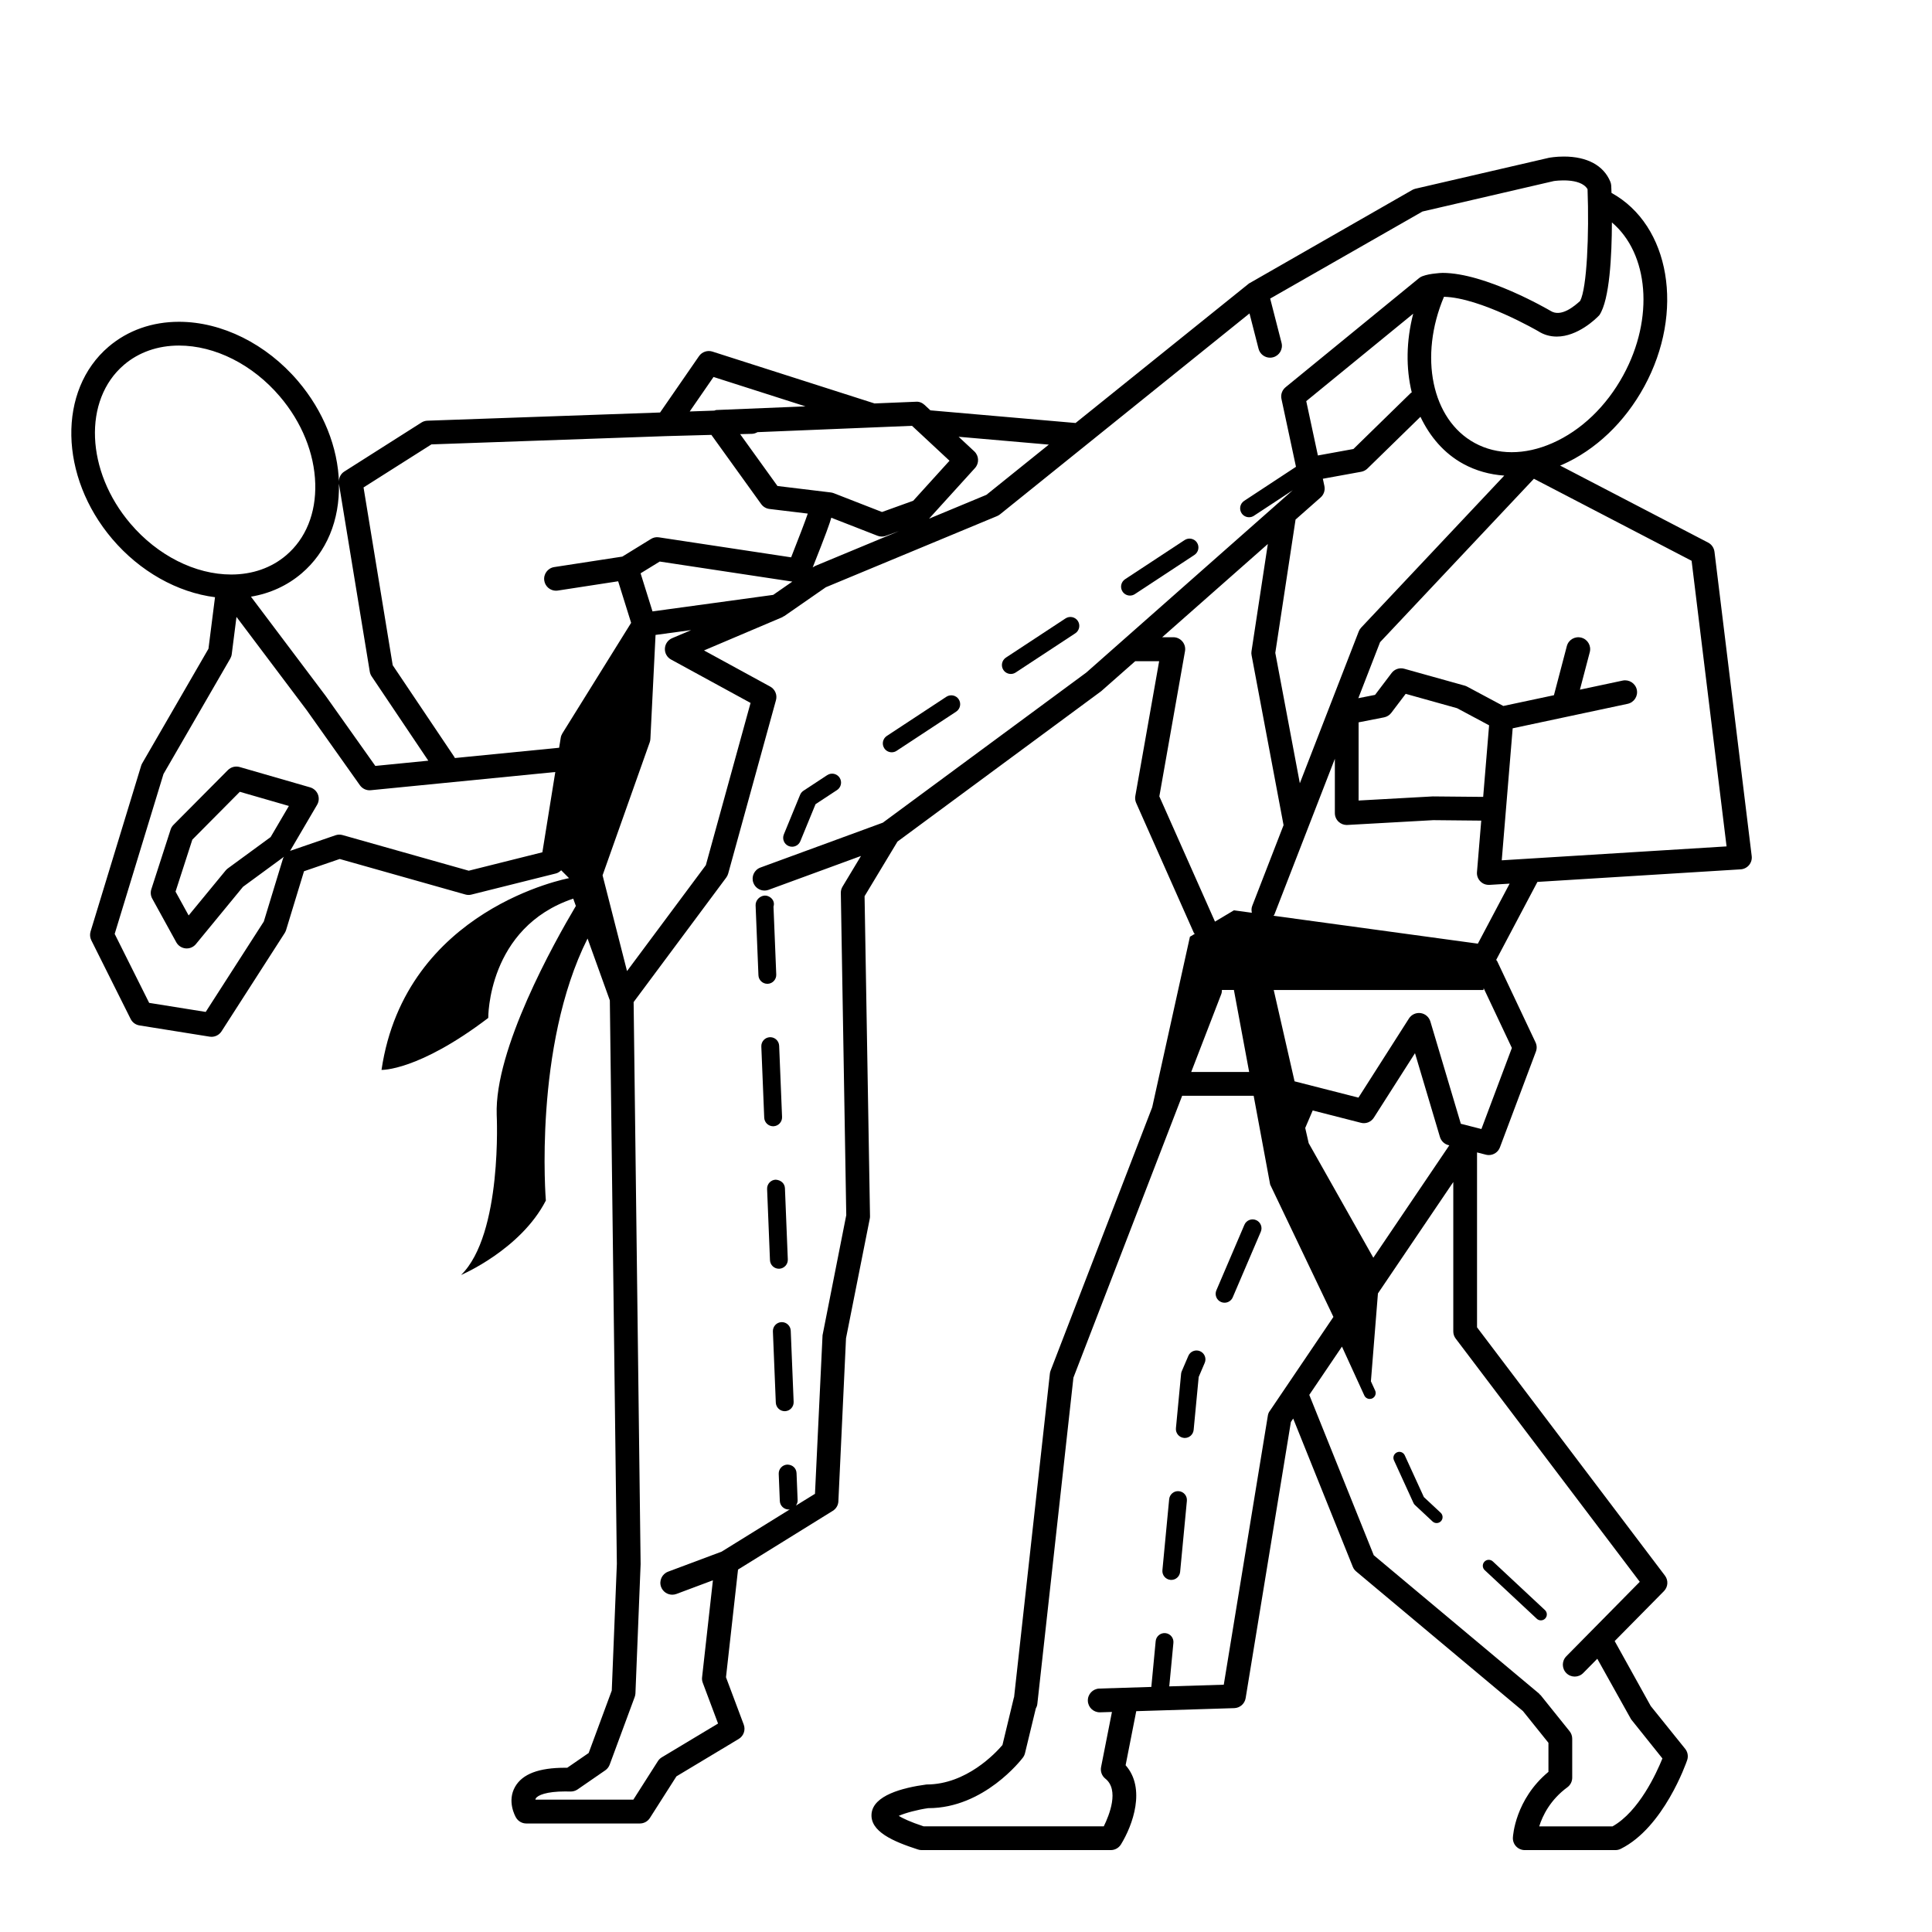 <?xml version="1.0" encoding="UTF-8"?>
<!-- Uploaded to: SVG Repo, www.svgrepo.com, Generator: SVG Repo Mixer Tools -->
<svg fill="#000000" width="800px" height="800px" version="1.1" viewBox="144 144 512 512" xmlns="http://www.w3.org/2000/svg">
 <g>
  <path d="m347.35 404.72h0.102c1.297-0.051 2.312-1.152 2.262-2.457l-0.73-18c0.391-1.16-0.25-2.293-1.418-2.766-1.195-0.512-2.656 0.25-3.148 1.453-0.133 0.316-0.188 0.656-0.176 0.996l0.75 18.504c0.047 1.266 1.094 2.269 2.359 2.269z"/>
  <path d="m347.29 459.09 0.762 18.875c0.059 1.266 1.102 2.262 2.363 2.262h0.102c1.297-0.059 2.312-1.16 2.262-2.461l-0.762-18.875c-0.059-1.297-1.082-2.168-2.457-2.262-1.305 0.055-2.32 1.156-2.269 2.461z"/>
  <path d="m351.09 494.38c-1.305 0.059-2.312 1.16-2.262 2.461l0.77 18.875c0.059 1.266 1.102 2.262 2.363 2.262h0.102c1.305-0.059 2.312-1.16 2.262-2.461l-0.77-18.875c-0.059-1.266-1.102-2.262-2.363-2.262h-0.102z"/>
  <path d="m363.23 349.41-6.309 4.148c-0.398 0.266-0.707 0.637-0.887 1.078l-4.309 10.492c-0.496 1.211 0.082 2.59 1.285 3.086 0.297 0.121 0.598 0.176 0.902 0.176 0.926 0 1.809-0.547 2.184-1.461l4.031-9.816 5.699-3.746c1.09-0.719 1.391-2.18 0.676-3.273-0.723-1.102-2.191-1.391-3.273-0.684z"/>
  <path d="m348.02 418.87c-1.305 0.059-2.312 1.16-2.262 2.461l0.77 18.875c0.059 1.266 1.102 2.262 2.363 2.262h0.102c1.305-0.059 2.312-1.16 2.262-2.461l-0.77-18.875c-0.059-1.266-1.102-2.262-2.363-2.262h-0.102z"/>
  <path d="m394.8 328.65-15.781 10.379c-1.09 0.719-1.391 2.184-0.676 3.273 0.453 0.688 1.203 1.062 1.973 1.062 0.445 0 0.902-0.125 1.297-0.391l15.781-10.379c1.09-0.719 1.391-2.184 0.676-3.273-0.719-1.09-2.18-1.379-3.269-0.672z"/>
  <path d="m457.94 287.12-15.781 10.379c-1.09 0.719-1.391 2.184-0.676 3.273 0.453 0.688 1.203 1.062 1.973 1.062 0.445 0 0.902-0.125 1.297-0.391l15.781-10.379c1.09-0.719 1.391-2.184 0.676-3.273-0.719-1.086-2.188-1.375-3.269-0.672z"/>
  <path d="m426.37 307.89-15.789 10.379c-1.09 0.719-1.391 2.184-0.676 3.273 0.453 0.688 1.203 1.062 1.973 1.062 0.445 0 0.902-0.125 1.297-0.391l15.789-10.379c1.09-0.719 1.391-2.184 0.676-3.273-0.715-1.09-2.18-1.383-3.269-0.672z"/>
  <path d="m596.67 287.79-39.23-20.414c0.172-0.07 0.34-0.121 0.512-0.195 8.887-3.91 16.621-11.273 21.785-20.738 10.773-19.762 6.871-42.75-8.672-51.32-0.023-0.77-0.051-1.438-0.07-1.891-0.02-0.371-0.102-0.73-0.238-1.07-1.77-4.301-6.144-6.676-12.316-6.676-2.203 0-3.816 0.309-3.961 0.332l-35.367 8.191c-0.297 0.07-0.586 0.184-0.852 0.332l-43.043 24.656c-0.059 0.039-0.121 0.059-0.172 0.094l-0.043 0.023-45.965 36.984-38.473-3.352-1.543-1.438c-0.617-0.574-1.441-0.918-2.273-0.844l-10.988 0.453-42.969-13.746c-1.297-0.414-2.758 0.07-3.547 1.211l-10.316 14.934-61.672 2.172c-0.559 0.02-1.109 0.188-1.574 0.492l-20.441 12.984c-1.031 0.648-1.543 1.832-1.406 3.035-0.266-9.504-4.133-19.102-10.875-27.023-8.371-9.832-20.152-15.699-31.527-15.699-7.121 0-13.57 2.281-18.641 6.594-13.559 11.543-13.125 34.41 0.969 50.973 7.312 8.598 17.238 14.156 27.219 15.422l-1.734 13.66-17.551 30.344c-0.125 0.207-0.215 0.43-0.289 0.656l-13.402 43.926c-0.234 0.773-0.164 1.605 0.195 2.332l10.422 20.852c0.453 0.914 1.316 1.543 2.316 1.707l18.617 2.981c0.164 0.023 0.332 0.039 0.496 0.039 1.059 0 2.066-0.535 2.652-1.441l16.746-26.059c0.152-0.246 0.277-0.512 0.367-0.789l4.75-15.586 9.461-3.25 33.297 9.41c0.527 0.152 1.082 0.164 1.617 0.023l22.336-5.586c0.566-0.137 1.047-0.461 1.438-0.855l2.086 2.086s-43.367 8.004-49.695 50.816c0 0 9.68 0.371 28.289-13.773 0 0-0.266-23.957 22.516-31.613l0.699 1.941c-5.793 9.754-21.59 38.012-20.977 55.355 0 0 1.586 31.641-9.445 42.441 0 0 15.777-6.699 22.469-19.73 0 0-3.352-40.719 11.051-69.438l5.906 16.398 1.859 149.32-1.348 33.574-6.121 16.551-5.688 3.918-0.543-0.008c-6.977 0-11.316 1.645-13.258 5.027-2.191 3.816-0.02 7.738 0.234 8.18 0.566 0.965 1.598 1.562 2.719 1.562h30.102c1.078 0 2.078-0.547 2.656-1.453l7.035-11.035 16.512-9.918c1.297-0.781 1.859-2.379 1.324-3.805l-4.703-12.543 3.191-28.535 25.113-15.566c0.883-0.547 1.438-1.484 1.48-2.523l2.023-43.203 6.297-31.691c0.043-0.219 0.07-0.441 0.062-0.668l-1.441-84.797 8.723-14.477 53.984-39.852 9.02-7.953h6.34l-6.316 35.727c-0.113 0.617-0.031 1.254 0.219 1.828l15.285 34.418c0.059 0.121 0.184 0.176 0.246 0.289l-1.277 0.762-9.996 45.184-26.934 69.82c-0.102 0.25-0.156 0.516-0.188 0.789l-9.484 85.738c-0.012 0.043-0.043 0.074-0.059 0.121l-3.023 12.551c-1.781 2.098-9.559 10.461-20.102 10.461l-0.012-0.004c-6.41 0.863-14.137 2.902-14.574 7.754-0.414 4.699 5.668 7.336 12.316 9.484 0.309 0.105 0.641 0.152 0.965 0.152h50.121c1.098 0 2.102-0.566 2.684-1.492 3.16-5.121 6.656-14.887 1.242-20.996l2.82-14.328 25.977-0.805c1.504-0.051 2.766-1.16 3.012-2.641l11.992-73.195 0.609-0.906 15.793 39.277c0.188 0.48 0.504 0.906 0.902 1.242l44.191 37 6.758 8.414v7.695c-8.809 7.305-9.402 16.996-9.422 17.426-0.043 0.863 0.266 1.707 0.863 2.332 0.598 0.625 1.422 0.977 2.281 0.977h24.039c0.484 0 0.965-0.113 1.406-0.332 11.391-5.668 17.352-22.777 17.594-23.504 0.352-1.02 0.152-2.148-0.516-2.992l-9.133-11.348-9.559-17.219 13.055-13.23c1.098-1.121 1.211-2.867 0.266-4.113l-49.797-65.797v-46.355l2.336 0.598c0.266 0.07 0.523 0.102 0.781 0.102 1.285 0 2.481-0.789 2.949-2.039l9.535-25.379c0.301-0.801 0.266-1.68-0.102-2.457l-10.191-21.57c-0.051-0.113-0.176-0.164-0.238-0.266l10.934-20.676 53.855-3.332c0.863-0.051 1.668-0.461 2.231-1.129 0.555-0.668 0.805-1.535 0.699-2.394l-9.867-80.66c-0.137-1.035-0.766-1.938-1.684-2.414zm-108.2 63.781-6.504-34.555 5.371-35.328 6.648-5.863c0.852-0.754 1.227-1.906 0.996-3.016l-0.414-1.934 10.176-1.852c0.617-0.113 1.184-0.41 1.637-0.844l14.055-13.723c2.512 5.289 6.273 9.703 11.348 12.477 3.363 1.832 7.039 2.84 10.863 3.106l-37.926 40.285c-0.277 0.297-0.492 0.641-0.641 1.02zm29.66-103.58c-0.094 0.074-0.207 0.105-0.297 0.188l-15.164 14.812-9.414 1.715-3.086-14.402 28.344-23.168c-1.867 7.25-1.949 14.441-0.383 20.855zm56.066-4.562c-4.496 8.25-11.164 14.641-18.781 17.992-7.324 3.231-14.656 3.219-20.613-0.031-11.438-6.234-14.793-22.992-8.137-38.738 9.66 0.219 24.914 9.082 24.957 9.102 1.48 0.957 3.148 1.441 4.945 1.441 5.523 0 10.367-4.68 11.293-5.691 2.715-4.066 3.289-15.777 3.312-24.555 9.707 8.207 11.305 25.305 3.023 40.48zm-152.25 18.398-16.539 13.309-15.195 6.316 12.168-13.414c1.16-1.277 1.078-3.242-0.184-4.422l-4.148-3.867zm-94.785 49.156-5.043 2.141c-1.113 0.473-1.859 1.543-1.914 2.746-0.062 1.203 0.574 2.344 1.637 2.914l21.066 11.5-11.848 42.988-20.891 28.074-6.481-25.375 12.5-35.266c0.102-0.289 0.156-0.594 0.172-0.895l1.367-27.547zm21.738-9.332-31.98 4.375-3.156-10.094 5.074-3.117 35.141 5.316zm15.398-20.449 12.254 4.781c0.371 0.145 0.754 0.215 1.145 0.215 0.367 0 0.723-0.062 1.07-0.188l3.469-1.254-22.105 9.184c-0.207 0.09-0.402 0.195-0.594 0.32l-0.172 0.121c3.43-8.594 4.574-11.836 4.934-13.18zm31.332-15.102-9.617 10.605-8.27 2.981-12.777-4.981c-0.246-0.094-0.504-0.156-0.762-0.195l-14.164-1.715-9.895-13.746 3.156-0.082c0.535-0.012 1.008-0.195 1.441-0.441l40.953-1.68zm-62.535-22.199 24.359 7.789-23.641 0.969c-0.184 0.008-0.32 0.121-0.496 0.156l-6.535 0.227zm-74.762 17.867 62.332-2.199h0.039l11.82-0.32 13.199 18.34c0.516 0.711 1.305 1.184 2.18 1.289l10.164 1.227c-0.586 1.781-2.477 6.695-4.41 11.594l-35.02-5.297c-0.77-0.125-1.492 0.039-2.121 0.43l-7.594 4.672-18.051 2.777c-1.715 0.266-2.898 1.871-2.633 3.59 0.238 1.555 1.582 2.672 3.106 2.672 0.156 0 0.328-0.012 0.484-0.039l15.988-2.461 3.438 11.016-18.227 29.305c-0.219 0.359-0.371 0.75-0.43 1.164l-0.422 2.633-27.641 2.727c-0.043-0.082-0.051-0.176-0.105-0.25l-16.359-24.352-7.727-47.113zm-16.34 60.219c0.074 0.445 0.238 0.867 0.492 1.246l15.02 22.355-14.039 1.387-13.137-18.527-19.824-26.324c5.051-0.844 9.617-2.934 13.414-6.164 6.633-5.644 10.133-14.082 9.898-23.773zm-63.43-39.223c-11.848-13.918-12.602-32.797-1.688-42.094 3.91-3.332 8.949-5.094 14.559-5.094 9.555 0 19.543 5.043 26.727 13.488 5.824 6.84 9.156 15.051 9.383 23.125 0.219 7.816-2.512 14.555-7.707 18.969-3.91 3.332-8.949 5.094-14.559 5.094-9.547 0-19.531-5.043-26.715-13.488zm37.156 83.07-11.367 8.324c-0.207 0.156-0.398 0.34-0.566 0.543l-9.793 11.902-3.473-6.316 4.453-13.777 12.582-12.676 13 3.754zm52.504 8.914-33.441-9.445c-0.609-0.176-1.277-0.156-1.875 0.051l-11.914 4.094c-0.059 0.02-0.09 0.07-0.145 0.09l7.191-12.262c0.492-0.836 0.566-1.859 0.207-2.758-0.367-0.902-1.121-1.586-2.055-1.859l-18.684-5.391c-1.109-0.309-2.293-0.008-3.106 0.805l-14.43 14.527c-0.352 0.352-0.617 0.781-0.762 1.254l-5.102 15.793c-0.27 0.824-0.184 1.727 0.234 2.488l6.375 11.582c0.504 0.914 1.438 1.52 2.477 1.617 0.102 0.008 0.188 0.012 0.289 0.012 0.934 0 1.832-0.414 2.438-1.152l12.48-15.184 10.875-7.973c-0.082 0.164-0.219 0.289-0.27 0.465l-5.09 16.707-15.398 23.961-14.988-2.398-9.137-18.277 12.934-42.375 17.691-30.582c0.207-0.367 0.348-0.77 0.398-1.184l1.254-9.867 18.578 24.676 14.137 19.945c0.656 0.926 1.777 1.43 2.879 1.309l48.895-4.824-3.426 21.273zm163.66-52.516-53.922 39.785-32.438 11.891c-1.637 0.598-2.477 2.406-1.875 4.035 0.465 1.277 1.676 2.066 2.961 2.066 0.367 0 0.723-0.062 1.082-0.195l24.48-8.973-4.898 8.137c-0.301 0.504-0.461 1.082-0.445 1.676l1.441 85.371-6.285 31.828-2.004 42.02-5.059 3.129c0.289-0.41 0.48-0.887 0.461-1.422l-0.289-7.18c-0.059-1.305-1.051-2.254-2.457-2.266-1.305 0.059-2.316 1.16-2.266 2.457l0.289 7.18c0.059 1.273 1.102 2.266 2.363 2.266h0.094c0.09-0.008 0.156-0.043 0.238-0.059l-18.113 11.223-14.188 5.309c-1.633 0.617-2.461 2.43-1.852 4.055 0.473 1.266 1.68 2.047 2.953 2.047 0.371 0 0.738-0.062 1.102-0.195l9.672-3.621-2.871 25.707c-0.059 0.492 0.008 0.988 0.184 1.453l4.051 10.801-14.914 8.957c-0.414 0.25-0.77 0.598-1.031 1.008l-6.504 10.203h-25.973c0.02-0.113 0.059-0.215 0.105-0.309 0.496-0.863 2.832-1.863 7.797-1.863l1.398 0.023c0.66 0.008 1.336-0.176 1.895-0.559l7.336-5.062c0.535-0.367 0.938-0.895 1.164-1.492l6.637-17.949c0.121-0.316 0.176-0.641 0.195-0.965l1.371-34.238-1.852-148.95 24.547-33c0.234-0.316 0.402-0.668 0.512-1.047l12.664-45.961c0.391-1.41-0.246-2.898-1.531-3.602l-17.539-9.578 20.738-8.805c0.133-0.059 0.227-0.156 0.34-0.227 0.07-0.039 0.156-0.039 0.219-0.09l10.988-7.625 45.375-18.855c0.277-0.121 0.535-0.266 0.77-0.453l23.102-18.602c0.02-0.012 0.031-0.023 0.051-0.039l42.977-34.613 2.398 9.359c0.367 1.422 1.645 2.367 3.047 2.367 0.258 0 0.523-0.031 0.781-0.102 1.688-0.434 2.703-2.148 2.266-3.828l-3.012-11.734 40.363-23.074 34.77-8.062c0.246-0.051 7.098-1.031 8.973 2.148 0.445 11.953-0.164 26.23-1.965 29.617-1.41 1.277-5.027 4.441-7.848 2.625-0.699-0.41-17.281-10.059-28.629-10.059-0.594 0-1.129 0.082-1.68 0.133-1.336 0.125-2.594 0.348-3.684 0.762-0.316 0.121-0.605 0.289-0.863 0.504l-35.359 28.906c-0.918 0.75-1.336 1.945-1.09 3.098l3.848 17.984-13.734 9.031c-1.09 0.719-1.391 2.184-0.676 3.273 0.453 0.688 1.203 1.062 1.973 1.062 0.445 0 0.902-0.125 1.297-0.391l10.277-6.758zm19.355 32.816 6.801-38.477c0.164-0.918-0.09-1.859-0.688-2.57s-1.48-1.129-2.41-1.129h-2.953l28-24.707-4.328 28.422c-0.059 0.352-0.051 0.707 0.02 1.051l8.477 45.035-8.312 21.426c-0.234 0.598-0.215 1.211-0.09 1.793l-4.754-0.648-4.086 13.684 4.086-13.684-5.019 2.992zm56.707 122.26-17.129-30.355-0.918-4.031 1.984-4.637 12.766 3.262c1.324 0.352 2.707-0.207 3.438-1.359l10.902-17.086 6.613 22.211c0.32 1.062 1.172 1.883 2.234 2.152l0.246 0.062zm-32.906-49.223h-15.355l7.949-20.598c0.145-0.371 0.195-0.754 0.188-1.133h3.176zm4.957 91.059-11.684 71.32-14.445 0.445 1.098-11.543c0.125-1.297-0.832-2.449-2.129-2.57-1.285-0.121-2.449 0.832-2.57 2.129l-1.152 12.129-13.777 0.43c-1.73 0.059-3.106 1.504-3.047 3.25 0.059 1.707 1.449 3.047 3.148 3.047h0.102l3.137-0.094-2.879 14.598c-0.227 1.16 0.207 2.344 1.129 3.074 3.742 2.973 1.059 9.648-0.414 12.645h-47.734c-3.633-1.195-5.578-2.152-6.606-2.777 1.762-0.789 5.019-1.648 7.805-2.047h0.07c14.711 0 24.617-12.848 25.031-13.395 0.266-0.348 0.445-0.738 0.555-1.164l2.859-11.832c0.207-0.367 0.359-0.762 0.41-1.203l9.566-86.496 28.816-74.695h18.949l4.371 23.523 16.766 35.078-16.848 24.906c-0.289 0.359-0.453 0.793-0.527 1.242zm98.562 44.051-19.484 19.754c-1.215 1.242-1.203 3.238 0.039 4.457 0.609 0.605 1.41 0.906 2.211 0.906 0.812 0 1.625-0.316 2.242-0.938l3.734-3.785 8.957 16.047 8.301 10.371c-1.586 3.93-6.242 14.082-13.219 18h-19.43c0.895-2.848 2.91-7.016 7.469-10.367 0.805-0.594 1.277-1.531 1.277-2.531v-10.336c0-0.719-0.246-1.418-0.691-1.973l-7.656-9.535c-0.062-0.082-0.164-0.121-0.234-0.195-0.074-0.074-0.113-0.176-0.195-0.246l-43.82-36.676-17.086-42.488 8.66-12.797 5.926 12.953c0.266 0.578 0.836 0.918 1.438 0.918 0.219 0 0.441-0.043 0.656-0.137 0.789-0.367 1.141-1.297 0.773-2.09l-1.121-2.445 1.863-23.293 19.969-29.523v39.594c0 0.688 0.219 1.355 0.641 1.902zm-33.895-141.48-8.074 21.488-5.453-1.391-8.074-27.109c-0.359-1.184-1.359-2.047-2.582-2.223-1.254-0.156-2.43 0.391-3.094 1.43l-13.383 20.973-16.93-4.32-5.523-24.207h55.578l0.059-0.473zm-9.016-27.637-54.164-7.398c0.062-0.113 0.184-0.172 0.234-0.289l16.035-41.305v14.395c0 0.863 0.359 1.695 0.984 2.285 0.586 0.555 1.359 0.863 2.168 0.863 0.059 0 0.121 0 0.172-0.008l22.777-1.273 12.691 0.125-1.129 13.629c-0.082 0.914 0.246 1.809 0.887 2.461 0.641 0.648 1.422 0.969 2.449 0.938l5.316-0.328zm1.41-38.895-13.352-0.125-19.66 1.09v-20.719l6.758-1.324c0.754-0.152 1.438-0.574 1.902-1.191l3.816-5.039 13.617 3.805 8.488 4.535zm4.922 16.809 2.898-34.984 30.473-6.488c1.699-0.367 2.785-2.035 2.426-3.734-0.367-1.707-2.07-2.777-3.742-2.426l-11.336 2.41 2.613-9.945c0.441-1.68-0.559-3.406-2.242-3.84-1.695-0.441-3.402 0.559-3.84 2.242l-3.418 13.012-13.414 2.852-9.598-5.133c-0.203-0.105-0.41-0.195-0.637-0.258l-16.016-4.473c-1.254-0.352-2.582 0.102-3.356 1.133l-4.383 5.789-4.434 0.879 5.762-14.844 40.77-43.309 41.789 21.738 9.266 75.691z"/>
  <path d="m521.34 540.74-5.062-11.059c-0.367-0.805-1.316-1.152-2.086-0.781-0.793 0.367-1.145 1.297-0.781 2.086l5.188 11.348c0.09 0.188 0.207 0.359 0.359 0.496l4.684 4.375c0.309 0.285 0.688 0.422 1.078 0.422 0.414 0 0.844-0.164 1.152-0.496 0.598-0.641 0.559-1.637-0.074-2.231z"/>
  <path d="m551.27 572.99c0.309 0.285 0.688 0.422 1.078 0.422 0.414 0 0.844-0.164 1.152-0.496 0.598-0.641 0.559-1.637-0.074-2.231l-13.812-12.891c-0.637-0.586-1.633-0.574-2.231 0.074-0.598 0.641-0.559 1.637 0.074 2.231z"/>
  <path d="m456.41 539.18c-1.285-0.133-2.449 0.832-2.57 2.129l-1.789 18.805c-0.125 1.297 0.832 2.449 2.129 2.57 0.074 0.008 0.145 0.012 0.219 0.012 1.203 0 2.231-0.918 2.348-2.141l1.789-18.805c0.125-1.301-0.82-2.453-2.125-2.57z"/>
  <path d="m476.88 467.34c-1.184-0.512-2.59 0.039-3.098 1.242l-7.43 17.367c-0.512 1.195 0.043 2.59 1.242 3.098 0.301 0.133 0.617 0.188 0.926 0.188 0.918 0 1.789-0.535 2.172-1.438l7.43-17.367c0.508-1.188-0.047-2.582-1.242-3.09z"/>
  <path d="m462.02 502.08c-1.184-0.512-2.59 0.039-3.098 1.242l-1.746 4.074c-0.102 0.219-0.156 0.461-0.176 0.707l-1.367 14.391c-0.125 1.297 0.832 2.449 2.129 2.57 0.074 0.008 0.145 0.012 0.219 0.012 1.203 0 2.231-0.918 2.348-2.141l1.336-14.023 1.598-3.742c0.512-1.188-0.043-2.574-1.242-3.09z"/>
 </g>
</svg>